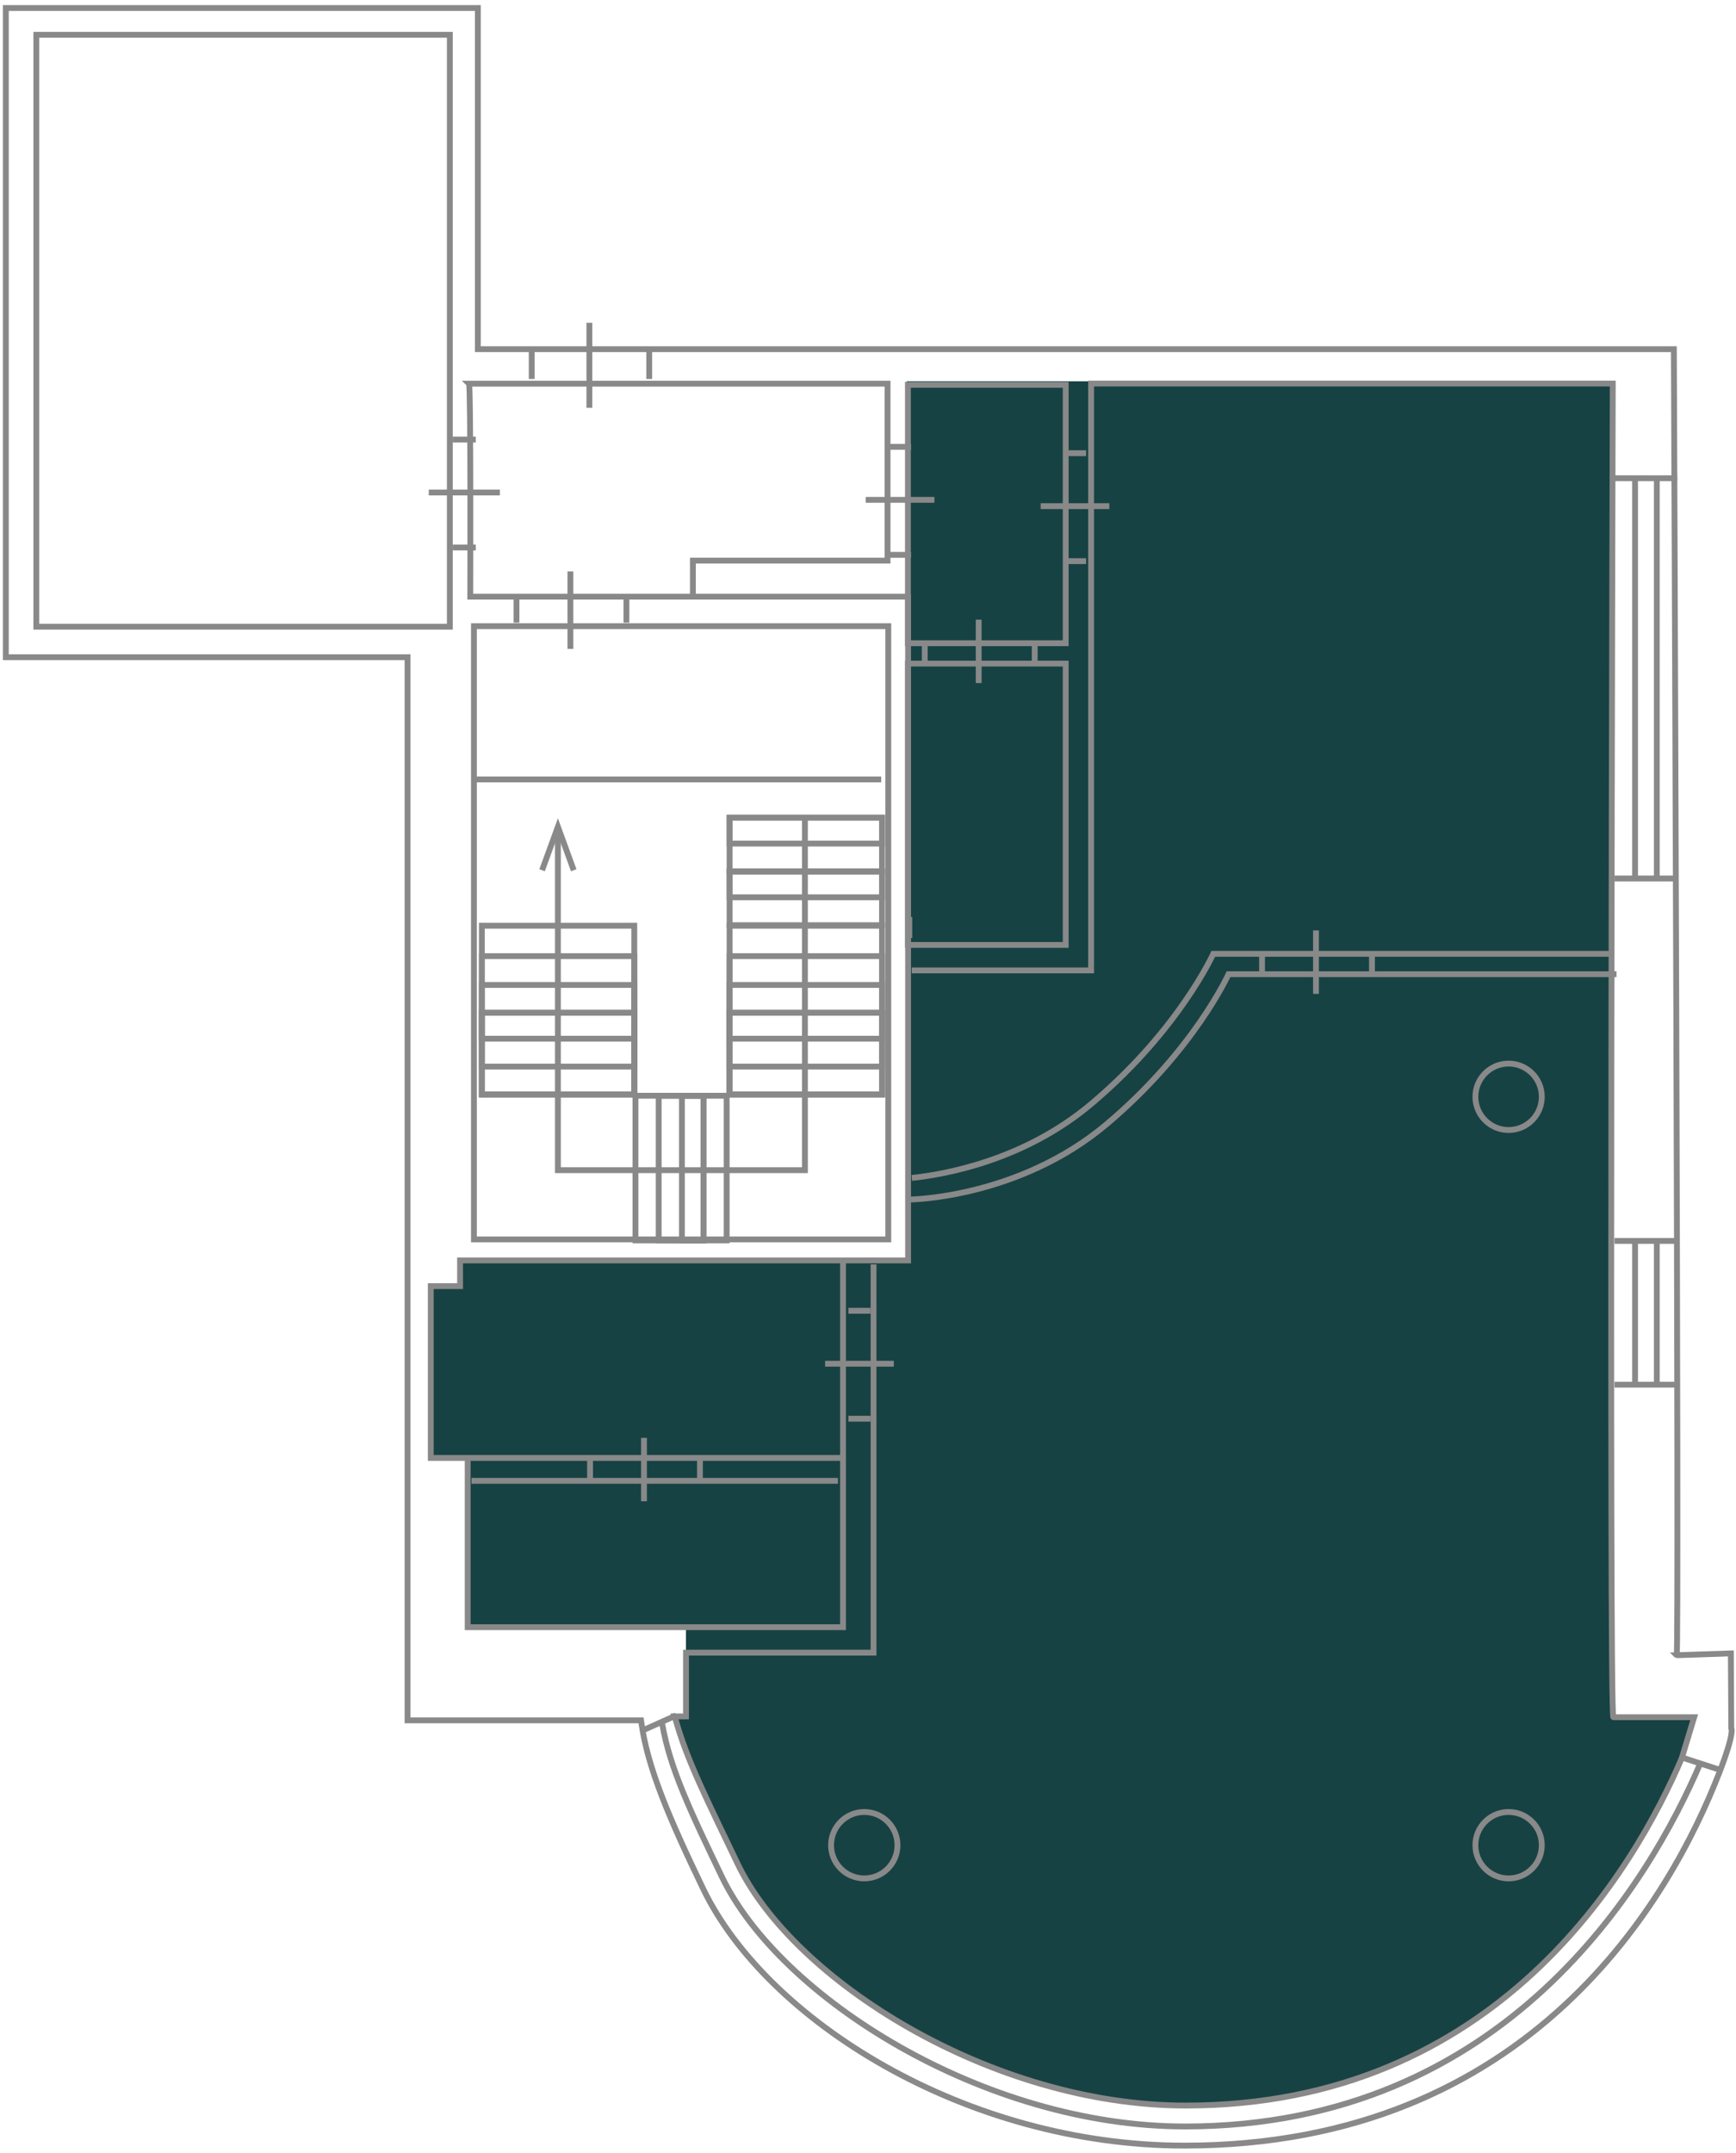 <?xml version="1.0" encoding="UTF-8"?> <svg xmlns="http://www.w3.org/2000/svg" width="238" height="295" viewBox="0 0 238 295" fill="none"><path d="M230.639 240.75C224.055 256.206 205.191 288.526 162.575 288.526C135.943 288.526 108.751 271.35 101.111 255.366C97.031 246.83 94.111 241.126 92.567 235.43H94.04V222.79H64.231V199.798H58.775V176.334H63.399V172.422H124.319V52.246H221.151V235.118H232.175L230.639 240.758V240.75Z" fill="#174244"></path><path d="M227.544 170.117V189.67H226.744V170.117H227.544Z" fill="#898989"></path><path d="M224.56 170.117V189.67H223.76V170.117H224.56Z" fill="#898989"></path><path d="M229.942 189.342V190.142H221.35V189.342H229.942Z" fill="#898989"></path><path d="M229.942 169.645V170.445H221.35V169.645H229.942Z" fill="#898989"></path><path d="M227.544 65.742V120.174H226.744V65.742H227.544Z" fill="#898989"></path><path d="M224.56 65.742V120.174H223.76V65.742H224.56Z" fill="#898989"></path><path d="M229.942 119.98V120.78H221.35V119.98H229.942Z" fill="#898989"></path><path d="M229.942 65.133V65.933H221.35V65.133H229.942Z" fill="#898989"></path><path d="M96.848 149.75V170.374H93.088V149.75H96.848ZM93.888 169.574H96.048V150.55H93.888V169.574Z" fill="#898989"></path><path d="M96.848 149.75V170.374H89.903V149.75H96.848ZM90.703 169.574H96.048V150.55H90.703V169.574Z" fill="#898989"></path><path d="M100.023 149.75V170.374H86.719V149.75H100.023ZM87.519 169.574H99.223V150.55H87.519V169.574Z" fill="#898989"></path><path d="M87.358 138.381V142.733H65.662V138.381H87.358ZM66.462 141.933H86.558V139.181H66.462V141.933Z" fill="#898989"></path><path d="M87.358 138.381V146.557H65.662V138.381H87.358ZM66.462 145.757H86.558V139.181H66.462V145.757Z" fill="#898989"></path><path d="M87.358 126.453V150.373H65.662V126.453H87.358ZM66.462 149.573H86.558V127.253H66.462V149.573Z" fill="#898989"></path><path d="M87.358 130.621V150.373H65.662V130.621H87.358ZM66.462 149.573H86.558V131.421H66.462V149.573Z" fill="#898989"></path><path d="M87.358 134.566V150.374H65.662V134.566H87.358ZM66.462 149.574H86.558V135.366H66.462V149.574Z" fill="#898989"></path><path d="M121.321 138.381V142.733H99.625V138.381H121.321ZM100.425 141.933H120.521V139.181H100.425V141.933Z" fill="#898989"></path><path d="M121.321 138.381V146.557H99.625V138.381H121.321ZM100.425 145.757H120.521V139.181H100.425V145.757Z" fill="#898989"></path><path d="M121.321 126.453V150.373H99.625V126.453H121.321ZM100.425 149.573H120.521V127.253H100.425V149.573Z" fill="#898989"></path><path d="M121.321 130.621V150.373H99.625V130.621H121.321ZM100.425 149.573H120.521V131.421H100.425V149.573Z" fill="#898989"></path><path d="M121.321 134.566V150.374H99.625V134.566H121.321ZM100.425 149.574H120.521V135.366H100.425V149.574Z" fill="#898989"></path><path d="M121.321 119.004V123.356H99.625V119.004H121.321ZM100.425 122.556H120.521V119.804H100.425V122.556Z" fill="#898989"></path><path d="M121.321 119.004V127.18H99.625V119.004H121.321ZM100.425 126.38H120.521V119.804H100.425V126.38Z" fill="#898989"></path><path d="M121.321 111.645V115.997H99.625V111.645H121.321ZM100.425 115.197H120.521V112.445H100.425V115.197Z" fill="#898989"></path><path d="M121.321 111.645V119.82H99.625V111.645H121.321ZM100.425 119.02H120.521V112.445H100.425V119.02Z" fill="#898989"></path><path d="M110.752 112.246V160.75H76.088V114.382H76.888V159.95H109.952V112.246H110.752Z" fill="#898989"></path><path d="M79.031 119.109L78.279 119.389L76.487 114.461L74.695 119.389L73.943 119.109L76.487 112.125L79.031 119.109Z" fill="#898989"></path><path d="M86.281 81.894V85.327H85.481V81.894H86.281Z" fill="#898989"></path><path d="M71.206 81.894V85.327H70.406V81.894H71.206Z" fill="#898989"></path><path d="M78.6 78.301V88.916H77.8V78.301H78.6Z" fill="#898989"></path><path d="M89.406 48.174V51.934H88.606V48.174H89.406Z" fill="#898989"></path><path d="M73.294 48.174V51.934H72.494V48.174H73.294Z" fill="#898989"></path><path d="M81.2 44.23V55.878H80.4V44.23H81.2Z" fill="#898989"></path><path d="M142.256 87.846V90.653H141.456V87.846H142.256Z" fill="#898989"></path><path d="M127.181 87.846V90.653H126.381V87.846H127.181Z" fill="#898989"></path><path d="M134.575 84.91V93.598H133.775V84.91H134.575Z" fill="#898989"></path><path d="M188.493 130.438V133.245H187.693V130.438H188.493Z" fill="#898989"></path><path d="M173.425 130.438V133.245H172.625V130.438H173.425Z" fill="#898989"></path><path d="M180.816 127.494V136.19H180.016V127.494H180.816Z" fill="#898989"></path><path d="M96.36 199.973V202.78H95.56V199.973H96.36Z" fill="#898989"></path><path d="M81.294 199.973V202.78H80.494V199.973H81.294Z" fill="#898989"></path><path d="M88.688 197.029V205.718H87.888V197.029H88.688Z" fill="#898989"></path><path d="M65.233 74.621V75.421H62.081V74.621H65.233Z" fill="#898989"></path><path d="M65.233 59.83V60.63H62.081V59.83H65.233Z" fill="#898989"></path><path d="M68.526 67.086V67.886H58.781V67.086H68.526Z" fill="#898989"></path><path d="M124.912 75.629V76.429H121.872V75.629H124.912Z" fill="#898989"></path><path d="M124.912 60.83V61.63H121.872V60.83H124.912Z" fill="#898989"></path><path d="M128.106 68.094V68.894H118.682V68.094H128.106Z" fill="#898989"></path><path d="M119.352 194.004V194.804H116.312V194.004H119.352Z" fill="#898989"></path><path d="M119.352 179.215V180.015H116.312V179.215H119.352Z" fill="#898989"></path><path d="M122.536 186.471V187.271H113.119V186.471H122.536Z" fill="#898989"></path><path d="M148.902 76.494V77.294H145.862V76.494H148.902Z" fill="#898989"></path><path d="M148.902 61.701V62.501H145.862V61.701H148.902Z" fill="#898989"></path><path d="M152.087 68.957V69.757H142.672V68.957H152.087Z" fill="#898989"></path><path d="M120.16 173.262V226.862H94.447V235.598H91.943V234.798H93.647V226.062H119.36V173.262H120.16Z" fill="#898989"></path><path d="M91.194 236.195C92.191 242.119 95.096 248.207 99.337 257.016C103.249 265.149 112.142 273.647 123.533 280.116C134.915 286.58 148.742 290.99 162.472 290.99C206.253 290.99 225.833 257.616 232.768 241.401L233.504 241.715C226.534 258.011 206.755 291.79 162.472 291.79C148.579 291.79 134.617 287.331 123.137 280.812C111.666 274.297 102.623 265.695 98.615 257.363C94.392 248.589 91.425 242.388 90.405 236.328L91.194 236.195Z" fill="#898989"></path><path d="M92.954 235.324C94.486 240.975 97.383 246.635 101.473 255.192C105.245 263.084 113.878 271.322 124.92 277.591C135.954 283.856 149.343 288.125 162.577 288.125C204.943 288.125 223.706 256.006 230.272 240.592L230.641 240.749L231.009 240.905C224.407 256.404 205.443 288.925 162.577 288.925C149.179 288.925 135.656 284.606 124.526 278.287C113.404 271.972 104.62 263.63 100.752 255.538C96.682 247.022 93.739 241.274 92.183 235.534L92.954 235.324Z" fill="#898989"></path><path d="M65.913 0.701V47.445H229.879L229.88 47.843L229.481 47.845L229.881 47.846V47.974C229.881 48.06 229.882 48.189 229.882 48.358C229.884 48.697 229.886 49.201 229.889 49.857C229.894 51.171 229.902 53.097 229.912 55.549C229.932 60.452 229.96 67.456 229.993 75.859C230.057 92.666 230.14 115.072 230.211 137.466C230.282 159.86 230.341 182.243 230.36 199.004C230.369 207.385 230.368 214.361 230.354 219.23C230.346 221.664 230.335 223.573 230.321 224.868C230.313 225.515 230.305 226.011 230.296 226.343C230.295 226.362 230.294 226.381 230.293 226.399L237.283 226.165L237.694 226.152L237.751 236.728C237.772 236.788 237.789 236.857 237.798 236.938C237.819 237.126 237.811 237.408 237.736 237.844C237.588 238.718 237.161 240.286 236.061 243.111C229.439 260.145 210.176 294.413 162.393 294.413C147.27 294.413 132.865 290.078 121.154 283.492C109.45 276.909 100.406 268.057 96.04 258.995C91.52 249.593 88.424 242.524 87.54 236.141H55.473V90.461H0.4V0.701H65.913ZM1.2 89.661H56.273V235.341H88.241L88.285 235.691C89.083 242.016 92.148 249.054 96.761 258.647C101.035 267.521 109.939 276.266 121.546 282.795C133.148 289.32 147.419 293.613 162.393 293.613C209.681 293.613 228.738 259.738 235.315 242.82C236.408 240.013 236.813 238.504 236.948 237.71C237.015 237.317 237.012 237.117 237.003 237.03L236.954 236.982L236.898 226.979L229.878 227.213L229.875 227.164C229.762 227.164 229.647 227.14 229.582 227.096L228.93 226.444L229.491 226.425C229.492 226.393 229.495 226.358 229.496 226.321C229.505 225.996 229.513 225.506 229.521 224.86C229.535 223.568 229.546 221.662 229.554 219.228C229.568 214.36 229.569 207.385 229.56 199.005C229.541 182.245 229.482 159.862 229.411 137.468C229.34 115.075 229.257 92.669 229.193 75.862C229.16 67.459 229.132 60.455 229.112 55.552C229.102 53.1 229.094 51.174 229.089 49.861C229.086 49.204 229.084 48.701 229.082 48.361C229.082 48.32 229.082 48.281 229.082 48.245H65.113V1.501H1.2V89.661Z" fill="#898989"></path><path d="M122.08 52.174V77.222H95.392V81.358H124.896V173.118H63.473V176.638H59.456V199.382H115.577V200.182H58.656V175.838H62.673V172.318H124.096V82.158H64.071L64.073 81.757V81.674C64.073 81.619 64.073 81.538 64.073 81.432C64.074 81.22 64.075 80.909 64.076 80.514C64.078 79.722 64.08 78.591 64.082 77.233C64.086 74.517 64.088 70.894 64.083 67.262C64.077 63.63 64.064 59.992 64.035 57.246C64.021 55.873 64.002 54.725 63.98 53.913C63.968 53.506 63.956 53.188 63.942 52.968C63.937 52.886 63.931 52.821 63.926 52.772L63.309 52.174H122.08ZM64.743 52.974C64.756 53.202 64.769 53.512 64.78 53.89C64.803 54.709 64.821 55.863 64.835 57.238C64.864 59.988 64.877 63.629 64.883 67.261C64.888 70.894 64.886 74.519 64.882 77.235C64.88 78.593 64.878 79.724 64.876 80.515C64.875 80.866 64.874 81.15 64.873 81.358H94.592V76.421H121.28V52.974H64.743Z" fill="#898989"></path><path d="M122.183 85.404V170.236H64.575V85.404H122.183ZM65.375 169.436H121.383V86.204H65.375V169.436Z" fill="#898989"></path><path d="M125.063 125.652V128.524H124.263V125.652H125.063Z" fill="#898989"></path><path d="M122.642 252.847C122.642 250.556 120.78 248.695 118.489 248.695C116.198 248.695 114.337 250.556 114.337 252.847C114.337 255.138 116.199 256.998 118.489 256.998C120.78 256.998 122.642 255.138 122.642 252.847ZM123.442 252.847C123.442 255.58 121.222 257.798 118.489 257.798C115.757 257.798 113.537 255.58 113.537 252.847C113.537 250.114 115.757 247.895 118.489 247.895C121.222 247.895 123.442 250.114 123.442 252.847Z" fill="#898989"></path><path d="M210.976 252.847C210.976 250.556 209.115 248.695 206.824 248.695C204.533 248.695 202.672 250.556 202.672 252.847C202.672 255.138 204.533 256.998 206.824 256.998C209.115 256.998 210.976 255.138 210.976 252.847ZM211.776 252.847C211.776 255.579 209.557 257.798 206.824 257.798C204.092 257.798 201.872 255.58 201.872 252.847C201.872 250.114 204.092 247.895 206.824 247.895C209.557 247.895 211.776 250.114 211.776 252.847Z" fill="#898989"></path><path d="M210.976 150.294C210.976 148.003 209.115 146.142 206.824 146.142C204.533 146.142 202.672 148.003 202.672 150.294C202.672 152.585 204.533 154.446 206.824 154.446C209.115 154.445 210.976 152.585 210.976 150.294ZM211.776 150.294C211.776 153.027 209.557 155.245 206.824 155.246C204.092 155.246 201.872 153.027 201.872 150.294C201.872 147.561 204.091 145.342 206.824 145.342C209.557 145.342 211.776 147.561 211.776 150.294Z" fill="#898989"></path><path d="M92.851 235.435L88.307 237.467L87.981 236.737L92.524 234.705L92.851 235.435Z" fill="#898989"></path><path d="M115.975 172.742V223.374H63.719V199.606H64.519V222.574H115.175V172.742H115.975Z" fill="#898989"></path><path d="M114.878 202.518V203.318H64.638V202.518H114.878Z" fill="#898989"></path><path d="M120.808 106.404V107.204H64.815V106.404H120.808Z" fill="#898989"></path><path d="M62.069 4.365V86.277H4.581V4.365H62.069ZM5.381 85.477H61.269V5.165H5.381V85.477Z" fill="#898989"></path><path d="M146.504 52.332V88.54H124.072V52.332H146.504ZM124.872 87.74H145.704V53.132H124.872V87.74Z" fill="#898989"></path><path d="M146.504 90.533V129.886H124.072V90.533H146.504ZM124.872 129.086H145.704V91.333H124.872V129.086Z" fill="#898989"></path><path d="M221.507 52.158L221.506 52.56L221.106 52.558C221.493 52.559 221.505 52.56 221.506 52.561V52.692C221.506 52.78 221.505 52.911 221.504 53.084C221.503 53.43 221.501 53.943 221.5 54.612C221.496 55.951 221.491 57.914 221.484 60.412C221.471 65.409 221.452 72.548 221.432 81.115C221.391 98.247 221.344 121.091 221.315 143.935C221.287 166.779 221.277 189.622 221.314 206.754C221.332 215.321 221.362 222.459 221.406 227.454C221.428 229.952 221.453 231.913 221.483 233.249C221.498 233.917 221.514 234.426 221.531 234.766C221.533 234.819 221.538 234.867 221.54 234.911H232.805L231.09 240.571L235.782 242.098L235.535 242.858L230.098 241.089L231.727 235.711H221.186C221.081 235.697 220.927 235.617 220.879 235.568C220.854 235.537 220.821 235.483 220.811 235.459C220.793 235.417 220.784 235.378 220.78 235.36C220.771 235.316 220.765 235.266 220.76 235.219C220.75 235.12 220.74 234.98 220.732 234.806C220.714 234.455 220.699 233.937 220.684 233.267C220.654 231.926 220.628 229.96 220.606 227.461C220.562 222.463 220.532 215.323 220.514 206.756C220.477 189.622 220.487 166.778 220.515 143.934C220.544 121.09 220.591 98.245 220.632 81.112C220.652 72.546 220.671 65.407 220.684 60.41C220.691 57.911 220.696 55.948 220.7 54.61C220.701 53.941 220.703 53.427 220.704 53.082C220.704 53.038 220.705 52.996 220.705 52.958H149.986V133.374H124.994V132.574H149.186V52.158H221.507Z" fill="#898989"></path><path d="M221.624 133.094V133.894H168.676C168.643 133.962 168.604 134.045 168.556 134.141C168.401 134.452 168.167 134.906 167.85 135.48C167.214 136.63 166.242 138.266 164.893 140.218C162.194 144.123 157.985 149.297 151.937 154.384L151.936 154.384C145.856 159.491 139.079 162.084 133.829 163.402C131.204 164.061 128.956 164.402 127.364 164.578C126.567 164.666 125.934 164.713 125.499 164.738C125.281 164.75 125.113 164.757 124.998 164.761C124.941 164.763 124.897 164.764 124.867 164.765C124.852 164.765 124.841 164.765 124.833 164.766H124.821C124.82 164.766 124.82 164.766 124.815 164.366L124.811 163.966H124.819C124.826 163.966 124.835 163.965 124.849 163.965C124.876 163.964 124.917 163.964 124.971 163.962C125.08 163.958 125.242 163.951 125.453 163.939C125.875 163.915 126.494 163.869 127.275 163.783C128.838 163.61 131.05 163.275 133.635 162.626C138.807 161.327 145.462 158.777 151.422 153.771C157.406 148.738 161.568 143.62 164.234 139.763C165.567 137.835 166.525 136.222 167.149 135.093C167.461 134.529 167.69 134.086 167.839 133.785C167.914 133.635 167.97 133.52 168.006 133.443C168.024 133.405 168.038 133.375 168.046 133.356C168.051 133.347 168.054 133.34 168.056 133.335C168.057 133.333 168.058 133.331 168.058 133.33L168.059 133.33L168.165 133.094H221.624Z" fill="#898989"></path><path d="M221.062 130.301V131.101H166.587C166.554 131.169 166.514 131.252 166.466 131.348C166.311 131.659 166.078 132.113 165.76 132.688C165.124 133.837 164.152 135.473 162.803 137.425C160.189 141.208 156.157 146.182 150.409 151.114L149.847 151.591C140.583 159.377 129.698 161.319 125.048 161.811L124.964 161.015C129.546 160.53 140.245 158.616 149.333 150.979L149.888 150.506C155.575 145.627 159.563 140.707 162.145 136.97C163.478 135.042 164.435 133.429 165.059 132.3C165.371 131.736 165.6 131.293 165.75 130.992C165.825 130.842 165.88 130.727 165.916 130.65C165.934 130.612 165.948 130.582 165.957 130.563C165.961 130.554 165.964 130.547 165.966 130.542C165.967 130.54 165.968 130.538 165.969 130.538L165.969 130.537L166.076 130.301H221.062Z" fill="#898989"></path></svg> 